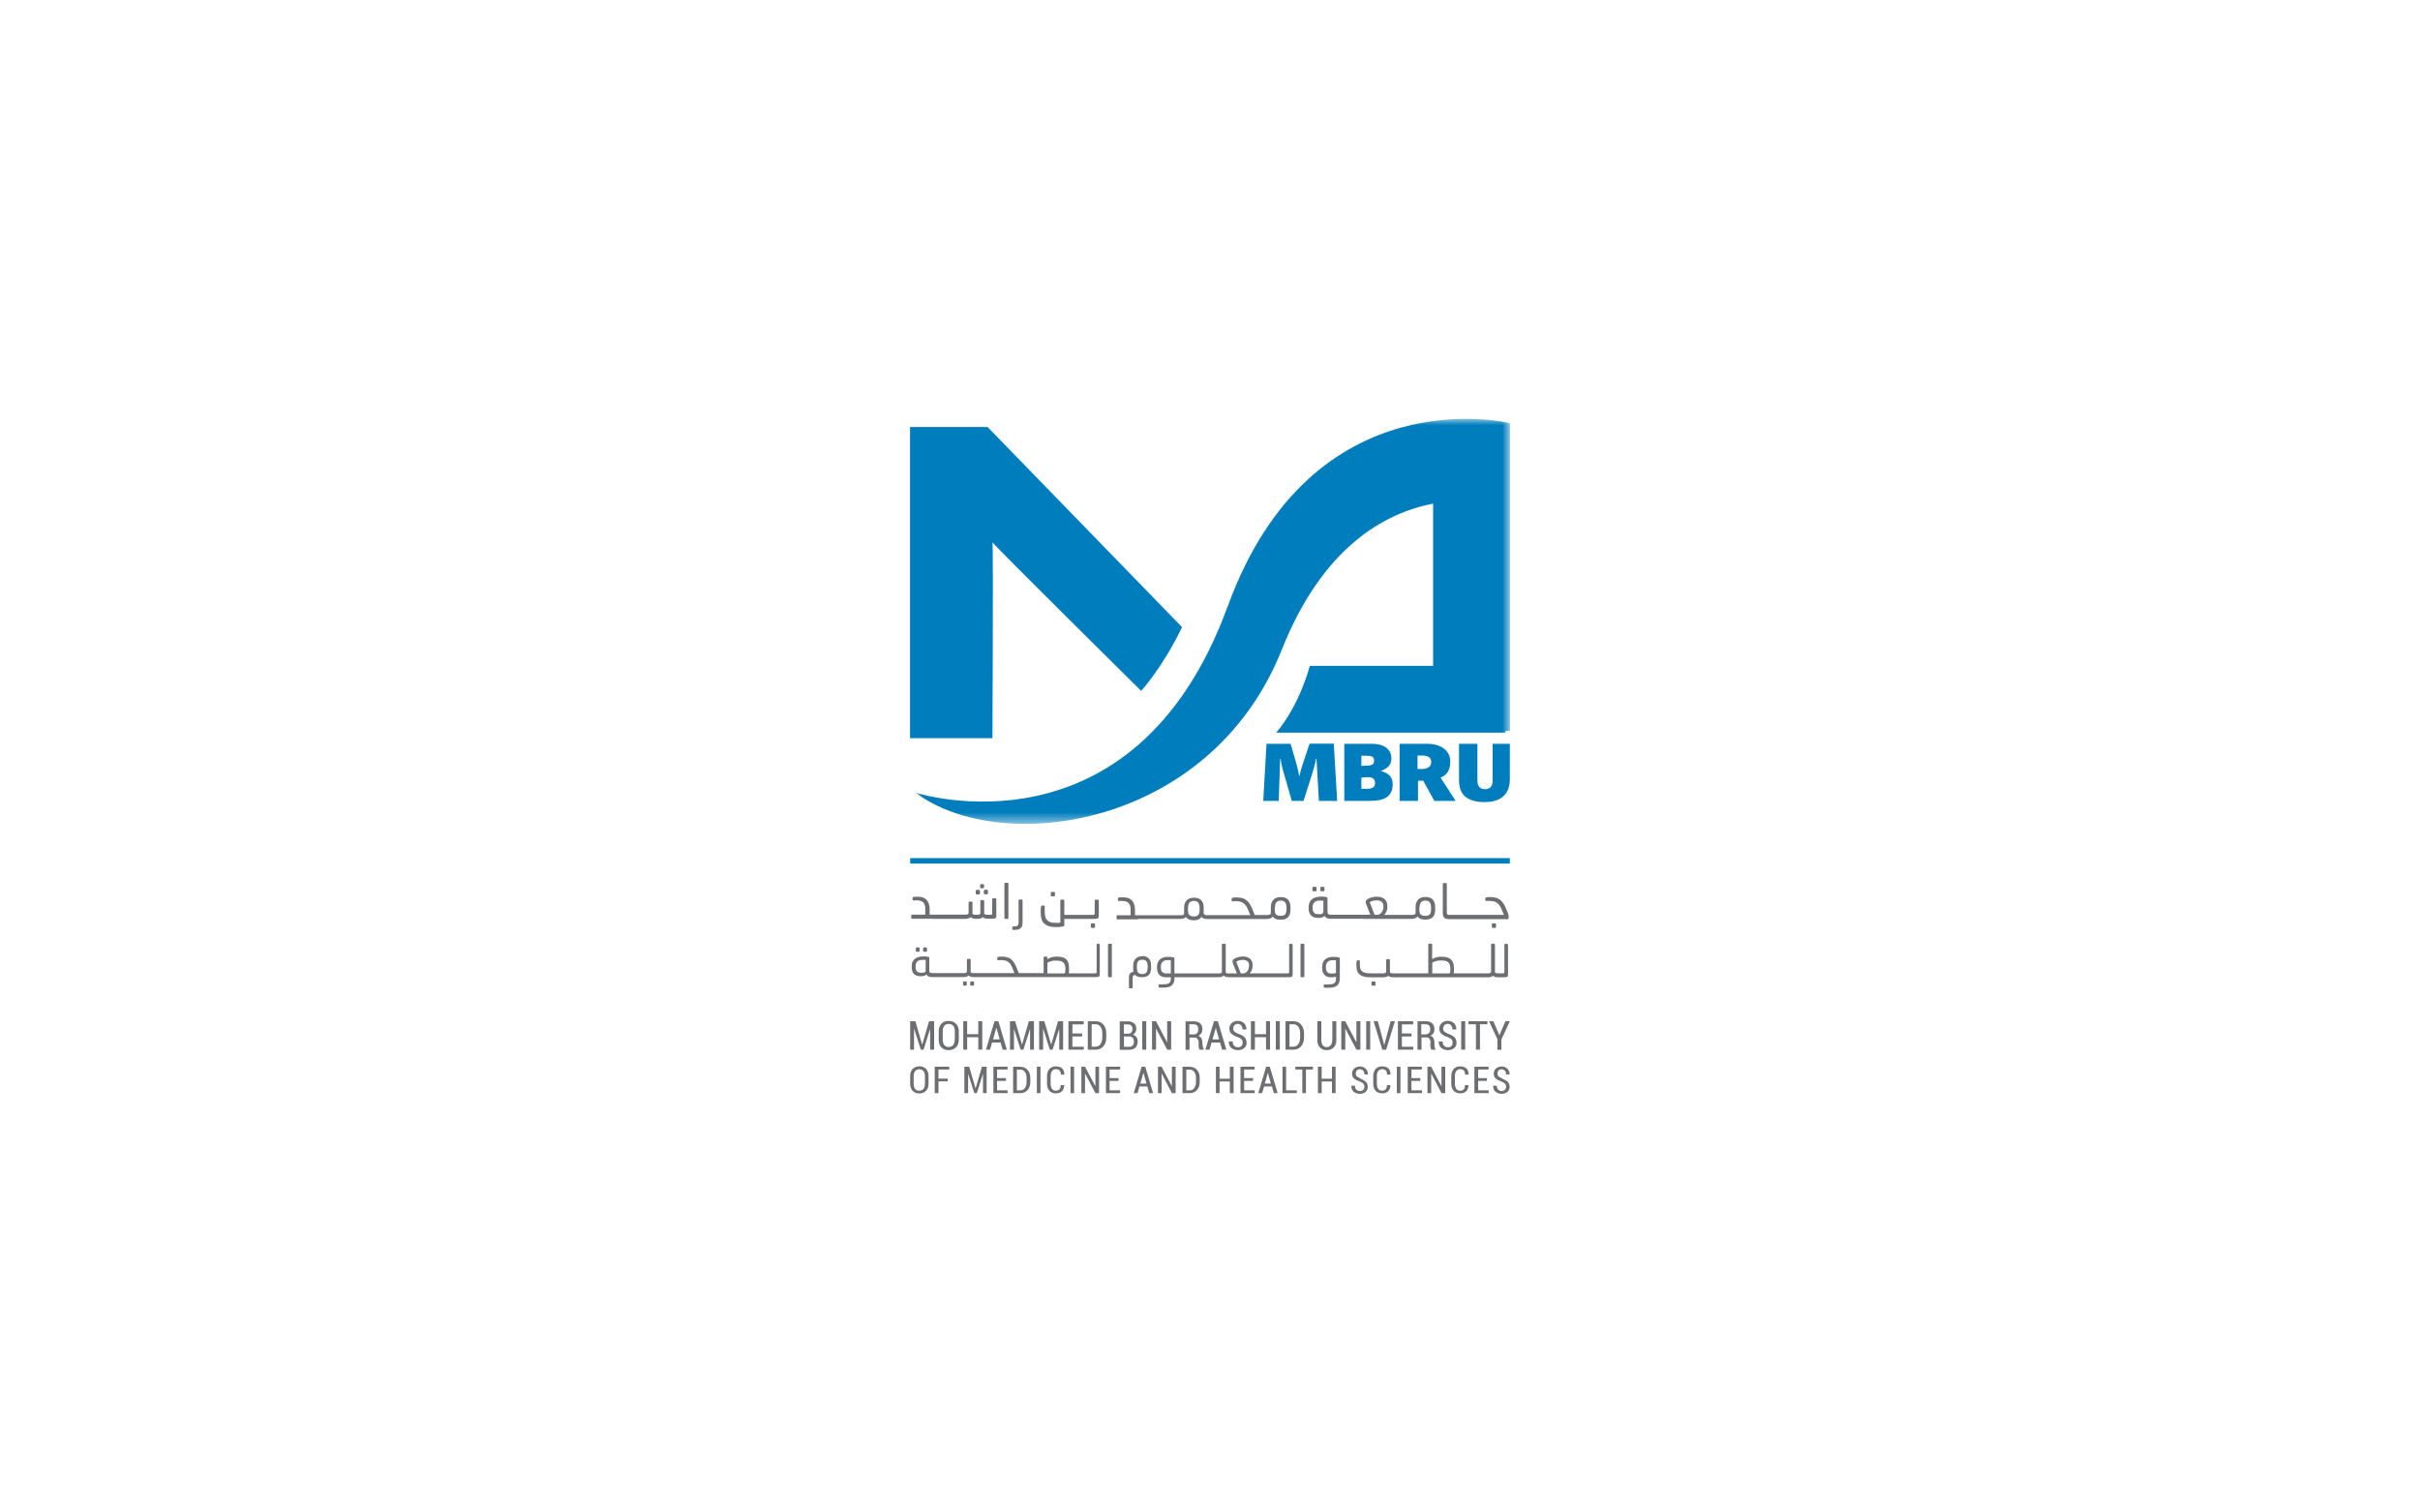 <?xml version="1.0" encoding="UTF-8"?><svg id="Layer_1" xmlns="http://www.w3.org/2000/svg" xmlns:xlink="http://www.w3.org/1999/xlink" viewBox="0 0 200 125"><defs><style>.cls-1,.cls-2,.cls-3{fill-rule:evenodd;}.cls-1,.cls-4{fill:#6d6e71;}.cls-2{fill:#fff;}.cls-3{fill:#007dbd;}.cls-5{mask:url(#mask);}</style><mask id="mask" x="75.67" y="34.63" width="49.11" height="33.46" maskUnits="userSpaceOnUse"><g id="mask-2"><polygon id="path-1" class="cls-2" points="75.67 34.63 124.78 34.63 124.78 68.09 75.67 68.09 75.67 34.63"/></g></mask></defs><g><g><polygon class="cls-1" points="76.22 86.32 76.21 86.32 75.65 84.4 75.22 84.4 75.22 86.75 75.54 86.75 75.54 85.03 75.55 85.03 76.1 86.75 76.33 86.75 76.86 85.06 76.87 85.06 76.87 86.75 77.2 86.75 77.2 84.4 76.78 84.4 76.22 86.32"/><path class="cls-1" d="m78.39,84.37c-.25,0-.45.08-.59.24-.15.16-.22.37-.22.65v.65c0,.28.07.5.22.65.15.16.35.23.6.23s.45-.08.61-.23c.15-.16.23-.37.23-.65v-.65c0-.28-.08-.5-.23-.65-.15-.16-.35-.23-.61-.23Zm.51,1.53c0,.21-.04.36-.13.47-.09.11-.21.16-.37.16s-.28-.05-.36-.16c-.09-.11-.13-.26-.13-.47v-.65c0-.2.04-.36.13-.47.08-.11.21-.16.36-.16s.29.05.38.16c.09.11.13.26.13.47v.65Z"/><polygon class="cls-1" points="79.93 85.72 80.85 85.72 80.85 86.75 81.18 86.75 81.18 84.4 80.85 84.4 80.85 85.47 79.93 85.47 79.93 84.4 79.61 84.4 79.61 86.75 79.93 86.75 79.93 85.72"/><path class="cls-1" d="m82.87,86.75h.34l-.7-2.35h-.32l-.71,2.35h.34l.17-.59h.7l.17.59Zm-.8-.85l.27-.96h.01l.27.96h-.56Z"/><polygon class="cls-1" points="84.47 86.32 84.46 86.32 83.9 84.4 83.47 84.4 83.47 86.75 83.8 86.75 83.8 85.03 83.8 85.03 84.35 86.75 84.58 86.75 85.12 85.06 85.13 85.06 85.13 86.75 85.45 86.75 85.45 84.4 85.03 84.4 84.47 86.32"/><polygon class="cls-1" points="86.99 86.75 87.53 85.06 87.54 85.06 87.54 86.75 87.86 86.75 87.86 84.4 87.44 84.4 86.88 86.32 86.87 86.32 86.31 84.4 85.88 84.4 85.88 86.75 86.21 86.75 86.21 85.03 86.22 85.03 86.76 86.75 86.99 86.75"/><polygon class="cls-1" points="89.57 86.51 88.63 86.51 88.63 85.66 89.43 85.66 89.43 85.41 88.63 85.41 88.63 84.66 89.56 84.66 89.56 84.4 88.3 84.4 88.3 86.75 89.57 86.75 89.57 86.51"/><path class="cls-1" d="m91.43,85.41c0-.3-.08-.54-.24-.73-.16-.19-.37-.28-.62-.28h-.67v2.35h.67c.25,0,.46-.09.62-.28.16-.19.24-.43.24-.73v-.33Zm-.33.33c0,.22-.05.4-.15.55-.1.14-.23.21-.39.21h-.34v-1.85h.34c.16,0,.29.07.39.21.1.14.15.32.15.54v.34Z"/><path class="cls-1" d="m94.03,86.09c0-.14-.04-.27-.11-.38s-.18-.17-.32-.19c.1-.04.17-.1.23-.19.05-.09.08-.18.08-.29,0-.21-.06-.37-.19-.47-.13-.11-.3-.16-.53-.16h-.65v2.35h.78c.22,0,.39-.06.51-.17.12-.11.19-.28.19-.49Zm-1.15-1.43h.32c.13,0,.22.03.29.1.07.06.1.16.1.29,0,.12-.03.21-.09.28-.06.06-.14.1-.25.1h-.37v-.77Zm.73,1.74c-.06.07-.16.11-.27.11h-.45v-.85h.46c.11,0,.2.04.27.12.06.08.09.18.09.31s-.03.24-.1.31Z"/><rect class="cls-4" x="94.4" y="84.4" width=".33" height="2.35"/><polygon class="cls-1" points="96.79 86.75 96.79 84.4 96.46 84.4 96.46 86.13 96.45 86.13 95.54 84.4 95.21 84.4 95.21 86.75 95.54 86.75 95.54 85.02 95.55 85.02 96.46 86.75 96.79 86.75"/><path class="cls-1" d="m99.37,86.37v-.21c0-.14-.03-.26-.08-.35-.05-.1-.14-.16-.26-.2.11-.05.19-.12.25-.21.06-.09.09-.2.09-.32,0-.22-.06-.38-.18-.5-.12-.12-.3-.17-.52-.17h-.69v2.35h.33v-1.01h.41c.11,0,.19.04.25.11.06.08.09.18.09.31v.2c0,.08,0,.15.02.22.01.07.04.13.07.16h.34v-.04s-.06-.08-.07-.15c-.01-.06-.02-.13-.02-.2Zm-.43-.99c-.06.07-.17.11-.3.11h-.35v-.84h.36c.13,0,.22.04.29.11.06.07.09.18.09.31s-.03.23-.1.3Z"/><path class="cls-1" d="m101.01,86.75h.34l-.7-2.35h-.32l-.71,2.35h.34l.17-.59h.7l.17.59Zm-.8-.85l.27-.96h0l.27.96h-.56Z"/><path class="cls-1" d="m103.02,86.16c0-.18-.06-.33-.17-.44-.11-.11-.27-.2-.49-.27-.16-.06-.27-.12-.34-.19-.07-.07-.1-.15-.1-.25,0-.11.03-.2.1-.28.06-.07.15-.11.27-.11s.22.04.29.13c.07.09.11.2.11.33h.32c0-.21-.06-.38-.19-.51-.13-.13-.31-.2-.52-.2-.2,0-.37.06-.5.18-.13.12-.2.27-.2.46s.06.33.18.43c.12.11.29.2.51.27.15.06.26.12.32.19.06.07.09.16.09.27,0,.12-.03.21-.1.28s-.16.1-.29.1-.23-.04-.31-.12c-.08-.08-.13-.2-.13-.36h-.32c0,.24.07.42.22.54.15.12.33.18.54.18s.39-.06.52-.17c.13-.11.2-.27.2-.46Z"/><polygon class="cls-1" points="104.63 86.75 104.96 86.75 104.96 84.4 104.63 84.4 104.63 85.47 103.71 85.47 103.71 84.4 103.38 84.4 103.38 86.75 103.71 86.75 103.71 85.72 104.63 85.72 104.63 86.75"/><rect class="cls-4" x="105.44" y="84.4" width=".33" height="2.35"/><path class="cls-1" d="m107.53,86.47c.16-.19.24-.43.24-.73v-.33c0-.3-.08-.54-.24-.73-.16-.19-.37-.28-.62-.28h-.67v2.35h.67c.25,0,.46-.09.62-.28Zm-.96-1.82h.34c.16,0,.29.07.39.21.1.14.15.32.15.54v.34c0,.22-.05.4-.15.55-.1.14-.23.21-.39.21h-.34v-1.85Z"/><path class="cls-1" d="m110.1,85.96c0,.18-.04.33-.13.43-.08.1-.2.15-.33.15s-.24-.05-.32-.15c-.08-.1-.12-.25-.12-.43v-1.56h-.33v1.56c0,.26.07.46.22.61.14.15.33.22.56.22s.42-.07.57-.22c.15-.15.22-.35.22-.61v-1.56h-.33v1.56Z"/><polygon class="cls-1" points="112.43 86.75 112.43 84.4 112.1 84.4 112.1 86.13 112.09 86.13 111.18 84.4 110.85 84.4 110.85 86.75 111.18 86.75 111.18 85.02 111.19 85.02 112.1 86.75 112.43 86.75"/><rect class="cls-4" x="112.91" y="84.4" width=".33" height="2.35"/><polygon class="cls-1" points="114.44 86.22 114.4 86.36 114.39 86.36 114.36 86.22 113.87 84.4 113.52 84.4 114.24 86.75 114.56 86.75 115.28 84.4 114.93 84.4 114.44 86.22"/><polygon class="cls-1" points="116.8 86.51 115.86 86.51 115.86 85.66 116.66 85.66 116.66 85.41 115.86 85.41 115.86 84.66 116.79 84.66 116.79 84.4 115.53 84.4 115.53 86.75 116.8 86.75 116.8 86.51"/><path class="cls-1" d="m118.21,86.17v.2c0,.08,0,.15.02.22.01.07.04.13.07.16h.34v-.04s-.06-.08-.07-.15c-.01-.06-.02-.13-.02-.2v-.21c0-.14-.03-.26-.08-.35-.05-.1-.14-.16-.26-.2.11-.05.19-.12.25-.21.06-.09.09-.2.09-.32,0-.22-.06-.38-.19-.5-.12-.12-.3-.17-.52-.17h-.69v2.35h.33v-1.01h.41c.11,0,.19.04.25.11.06.08.09.18.09.31Zm-.4-.68h-.35v-.84h.36c.13,0,.22.04.29.11.06.07.09.18.09.31s-.03.23-.1.3c-.06.07-.17.11-.3.11Z"/><path class="cls-1" d="m120.37,86.16c0-.18-.06-.33-.17-.44-.11-.11-.28-.2-.49-.27-.16-.06-.27-.12-.34-.19-.07-.07-.1-.15-.1-.25,0-.11.03-.2.1-.28.06-.07.15-.11.27-.11s.22.04.29.13c.07.09.11.2.11.33h.32c0-.21-.06-.38-.19-.51-.13-.13-.31-.2-.52-.2-.2,0-.37.06-.5.18-.13.12-.2.27-.2.46s.06.33.18.43c.12.11.29.2.51.27.15.06.26.12.32.19.06.07.09.16.09.27,0,.12-.03.21-.1.28-.07.07-.16.1-.29.1s-.23-.04-.31-.12c-.08-.08-.13-.2-.13-.36h-.32c0,.24.07.42.22.54.15.12.33.18.54.18s.39-.06.52-.17c.13-.11.2-.27.2-.46Z"/><rect class="cls-4" x="120.76" y="84.4" width=".33" height="2.35"/><polygon class="cls-1" points="121.98 86.75 122.31 86.75 122.31 84.65 122.93 84.65 122.93 84.4 121.36 84.4 121.36 84.65 121.98 84.65 121.98 86.75"/><polygon class="cls-1" points="123.75 86.76 124.08 86.76 124.08 85.91 124.78 84.4 124.41 84.4 123.92 85.55 123.91 85.55 123.42 84.4 123.06 84.4 123.75 85.88 123.75 86.76"/><path class="cls-1" d="m75.97,88.13c-.23,0-.41.07-.55.22s-.2.35-.2.6v.6c0,.26.07.46.2.6.14.14.32.22.55.22s.42-.07.56-.22c.14-.14.21-.35.21-.6v-.6c0-.26-.07-.46-.21-.61-.14-.14-.33-.22-.56-.22Zm.47,1.42c0,.19-.04.34-.12.44-.08.1-.2.15-.35.15s-.26-.05-.34-.15c-.08-.1-.12-.24-.12-.44v-.6c0-.19.04-.33.12-.43.08-.1.19-.15.34-.15s.27.05.35.15c.08.1.12.24.12.43v.6Z"/><polygon class="cls-1" points="77.25 90.34 77.56 90.34 77.56 89.37 78.32 89.37 78.32 89.14 77.56 89.14 77.56 88.39 78.45 88.39 78.45 88.16 77.25 88.16 77.25 90.34"/><polygon class="cls-1" points="80.63 89.94 80.62 89.94 80.1 88.16 79.7 88.16 79.7 90.34 80.01 90.34 80.01 88.75 80.01 88.74 80.52 90.34 80.73 90.34 81.23 88.77 81.24 88.77 81.24 90.34 81.54 90.34 81.54 88.16 81.15 88.16 80.63 89.94"/><polygon class="cls-1" points="82.4 89.33 83.14 89.33 83.14 89.1 82.4 89.1 82.4 88.39 83.27 88.39 83.27 88.16 82.1 88.16 82.1 90.34 83.27 90.34 83.27 90.11 82.4 90.11 82.4 89.33"/><path class="cls-1" d="m84.35,88.16h-.62v2.18h.62c.24,0,.43-.09.58-.26.15-.17.22-.4.22-.67v-.31c0-.27-.07-.5-.22-.67-.15-.17-.34-.26-.58-.26Zm.49,1.24c0,.21-.04.38-.13.51-.09.13-.21.2-.36.2h-.31v-1.71h.31c.15,0,.27.07.36.2.09.13.13.3.13.5v.31Z"/><rect class="cls-4" x="85.69" y="88.16" width=".3" height="2.18"/><path class="cls-1" d="m86.95,88.51c.07-.1.18-.15.31-.15s.24.04.31.11.1.19.1.34h.29c0-.23-.06-.4-.18-.51-.12-.11-.3-.17-.52-.17s-.4.07-.53.22c-.13.14-.2.35-.2.6v.6c0,.26.07.46.2.6.13.14.31.21.53.21s.39-.06.51-.18c.12-.12.18-.29.18-.5h0s-.29,0-.29,0c0,.16-.03.28-.1.35-.07.07-.16.11-.3.11s-.24-.05-.32-.15c-.07-.1-.11-.25-.11-.44v-.61c0-.19.04-.33.11-.43Z"/><rect class="cls-4" x="88.47" y="88.16" width=".3" height="2.18"/><polygon class="cls-1" points="90.53 89.76 90.52 89.76 89.67 88.16 89.37 88.16 89.37 90.34 89.67 90.34 89.67 88.74 89.68 88.73 90.53 90.34 90.83 90.34 90.83 88.16 90.53 88.16 90.53 89.76"/><polygon class="cls-1" points="91.7 89.33 92.44 89.33 92.44 89.1 91.7 89.1 91.7 88.39 92.57 88.39 92.57 88.16 91.4 88.16 91.4 90.34 92.57 90.34 92.57 90.11 91.7 90.11 91.7 89.33"/><path class="cls-1" d="m94.35,88.16l-.65,2.18h.31l.16-.55h.65l.16.55h.32l-.65-2.18h-.29Zm-.11,1.39l.26-.89h0l.25.89h-.51Z"/><polygon class="cls-1" points="96.85 89.76 96.84 89.76 96 88.16 95.7 88.16 95.7 90.34 96 90.34 96 88.74 96.01 88.73 96.85 90.34 97.16 90.34 97.16 88.16 96.85 88.16 96.85 89.76"/><path class="cls-1" d="m98.35,88.16h-.62v2.18h.62c.24,0,.43-.09.58-.26.15-.17.22-.4.22-.67v-.31c0-.27-.07-.5-.22-.67-.15-.17-.34-.26-.58-.26Zm.49,1.24c0,.21-.04.38-.13.51-.09.13-.21.2-.36.2h-.31v-1.71h.31c.15,0,.27.07.36.2.09.13.13.3.13.5v.31Z"/><polygon class="cls-1" points="101.64 89.15 100.79 89.15 100.79 88.16 100.49 88.16 100.49 90.34 100.79 90.34 100.79 89.38 101.64 89.38 101.64 90.34 101.95 90.34 101.95 88.16 101.64 88.16 101.64 89.15"/><polygon class="cls-1" points="102.82 89.33 103.56 89.33 103.56 89.1 102.82 89.1 102.82 88.39 103.68 88.39 103.68 88.16 102.52 88.16 102.52 90.34 103.69 90.34 103.69 90.11 102.82 90.11 102.82 89.33"/><path class="cls-1" d="m104.64,88.16l-.65,2.18h.32l.16-.55h.65l.16.55h.31l-.65-2.18h-.29Zm-.11,1.39l.25-.89h0l.25.89h-.51Z"/><polygon class="cls-1" points="106.29 88.16 105.99 88.16 105.99 90.34 107.17 90.34 107.17 90.11 106.29 90.11 106.29 88.16"/><polygon class="cls-1" points="107.05 88.39 107.63 88.39 107.63 90.34 107.93 90.34 107.93 88.39 108.51 88.39 108.51 88.16 107.05 88.16 107.05 88.39"/><polygon class="cls-1" points="110.08 89.15 109.23 89.15 109.23 88.16 108.92 88.16 108.92 90.34 109.23 90.34 109.23 89.38 110.08 89.38 110.08 90.34 110.38 90.34 110.38 88.16 110.08 88.16 110.08 89.15"/><path class="cls-1" d="m112.46,89.13c-.15-.05-.25-.11-.32-.17-.06-.06-.09-.14-.09-.24,0-.1.03-.19.09-.25.06-.07.14-.1.25-.1s.2.04.27.12c.07.08.1.18.1.31h.29c0-.2-.05-.35-.18-.47-.12-.12-.28-.19-.48-.19-.19,0-.34.06-.47.17-.12.11-.18.25-.18.42s.05.3.16.4c.11.1.27.18.47.25.14.05.24.11.3.18.06.06.09.15.09.25,0,.11-.03.19-.1.26-.06.06-.15.1-.27.1s-.21-.04-.29-.11c-.08-.07-.12-.18-.12-.33h-.3c0,.22.06.38.2.5.14.11.31.17.5.17s.36-.05.48-.16c.12-.11.18-.25.18-.42,0-.17-.05-.3-.16-.41-.1-.1-.26-.19-.45-.25Z"/><path class="cls-1" d="m113.92,88.51c.07-.1.18-.15.31-.15s.24.04.3.11c.07.07.1.19.1.34h.29c0-.23-.06-.4-.18-.51-.12-.11-.3-.17-.52-.17s-.4.07-.53.22c-.13.14-.2.35-.2.6v.6c0,.26.07.46.2.6.13.14.31.21.53.21s.39-.06.51-.18c.12-.12.18-.29.18-.5h0s-.29,0-.29,0c0,.16-.03.28-.1.35-.07.07-.16.11-.3.11s-.24-.05-.32-.15c-.07-.1-.11-.25-.11-.44v-.61c0-.19.04-.33.11-.43Z"/><rect class="cls-4" x="115.44" y="88.16" width=".3" height="2.18"/><polygon class="cls-1" points="116.65 89.33 117.38 89.33 117.38 89.1 116.65 89.1 116.65 88.39 117.51 88.39 117.51 88.16 116.34 88.16 116.34 90.34 117.52 90.34 117.52 90.11 116.65 90.11 116.65 89.33"/><polygon class="cls-1" points="119.13 89.76 119.12 89.76 118.28 88.16 117.97 88.16 117.97 90.34 118.28 90.34 118.28 88.74 118.29 88.73 119.13 90.34 119.44 90.34 119.44 88.16 119.13 88.16 119.13 89.76"/><path class="cls-1" d="m120.36,88.51c.07-.1.18-.15.31-.15s.24.04.31.11c.07.07.1.19.1.34h.29c0-.23-.06-.4-.18-.51-.12-.11-.3-.17-.52-.17s-.4.07-.53.22c-.13.14-.2.35-.2.6v.6c0,.26.07.46.2.6.13.14.31.21.53.21s.39-.06.51-.18c.12-.12.18-.29.18-.5h0s-.29,0-.29,0c0,.16-.03.28-.1.35-.07.07-.16.11-.3.11s-.24-.05-.32-.15c-.07-.1-.11-.25-.11-.44v-.61c0-.19.04-.33.11-.43Z"/><polygon class="cls-1" points="122.16 89.33 122.89 89.33 122.89 89.1 122.16 89.1 122.16 88.39 123.02 88.39 123.02 88.16 121.85 88.16 121.85 90.34 123.03 90.34 123.03 90.11 122.16 90.11 122.16 89.33"/><path class="cls-1" d="m124.17,89.13c-.15-.05-.25-.11-.32-.17-.06-.06-.09-.14-.09-.24,0-.1.03-.19.09-.25.06-.07.14-.1.25-.1s.2.04.27.12c.07.08.1.18.1.31h.29c0-.2-.05-.35-.18-.47-.12-.12-.28-.19-.48-.19-.19,0-.34.06-.47.17-.12.11-.18.25-.18.42s.05.3.16.4c.11.1.27.18.47.25.14.05.24.11.3.18.06.06.09.15.09.25,0,.11-.03.19-.1.26-.06.06-.15.1-.26.1s-.21-.04-.29-.11c-.08-.07-.12-.18-.12-.33h-.3c0,.22.06.38.2.5.14.11.31.17.5.17s.36-.05.48-.16c.12-.11.18-.25.18-.42,0-.17-.05-.3-.16-.41-.1-.1-.25-.19-.45-.25Z"/></g><g><path class="cls-1" d="m77.08,75.94h0s.83,0,.83,0h1.82c.08,0,.17,0,.26-.03.09-.02.17-.05.23-.11.06.05.13.09.22.11.08.02.17.03.25.03h.07c.09,0,.18-.01.26-.03.08-.02.15-.05.2-.1.07.05.15.09.25.1.1.02.19.02.29.02h.06c.08,0,.16,0,.24,0,.07,0,.13-.02.18-.03.03-.01.05-.03.07-.05.01-.02.02-.04.03-.07,0-.03,0-.07,0-.11,0-.04,0-.08,0-.12,0-.04,0-.08,0-.12v-.67c0-.07,0-.13,0-.21,0-.07,0-.15,0-.24,0-.02,0-.04-.02-.05-.01-.01-.03-.02-.06-.02h-.19s-.04,0-.05.02c-.01.01-.02.03-.02.05,0,.21,0,.4,0,.59v.56s0,.06,0,.08c0,.02-.01.03-.03.04-.01,0-.03.01-.05.02-.02,0-.05,0-.09,0h-.13s-.07,0-.11,0c-.04,0-.07,0-.11-.01-.03,0-.06-.02-.09-.03s-.04-.03-.05-.05v-1.05s0-.04-.02-.05c-.01-.01-.03-.02-.05-.02h-.18s-.04,0-.05.02c-.01.01-.02.03-.02.05v1s0,.06-.03.08c-.02.02-.04.03-.07.04-.03,0-.05.02-.08.02-.03,0-.06,0-.08,0h-.09s-.05,0-.08,0c-.03,0-.06,0-.09-.01-.03,0-.06-.02-.08-.03-.03-.01-.04-.03-.05-.05v-.92s0-.04-.02-.06c-.01-.02-.03-.02-.05-.02h-.18s-.04,0-.05.02c-.01.02-.02.03-.02.06v.86s-.01.06-.03.08c-.02.02-.04.03-.07.04-.03,0-.06.02-.09.02-.03,0-.06,0-.09,0h-.15s0,0,0,0h-2.79v-.51c0-.14-.03-.27-.07-.39-.04-.12-.09-.22-.17-.31-.08-.09-.18-.15-.3-.2-.12-.05-.28-.07-.45-.07-.03,0-.07,0-.14,0-.06,0-.13,0-.2.02-.03,0-.05.01-.06.02-.01.01-.02.03-.02.05v.16s.03.06.08.06c.04,0,.09,0,.14-.01.05,0,.1,0,.12,0,.25,0,.43.06.54.17s.17.29.17.52v.49s-1.08,0-1.08,0c-.02,0-.04,0-.06.02-.02.01-.02.03-.02.05v.2s0,.04.02.05c.02.01.03.02.06.02h1.68Z"/><path class="cls-1" d="m80.75,73.92h.15s.04,0,.06-.02c.02-.02.03-.04.03-.06v-.2s0-.05-.03-.07c-.02-.02-.04-.03-.07-.03h-.15s-.05,0-.07.03c-.02.02-.03.04-.03.07v.2s0,.04.03.06c.02.02.04.02.07.02Z"/><path class="cls-1" d="m81.08,73.41h.15s.05,0,.07-.02c.02-.01.03-.04.03-.06v-.18s0-.04-.03-.06-.04-.02-.06-.02h-.15s-.04,0-.06.02c-.02.02-.03.04-.03.06v.18s0,.05.03.06c.02.01.04.02.06.02Z"/><path class="cls-1" d="m81.31,73.83s.01.04.03.06c.02.02.04.02.07.02h.15s.05,0,.06-.02c.02-.02.03-.04.03-.06v-.2s0-.05-.03-.07c-.02-.02-.04-.03-.06-.03h-.15s-.05,0-.07.03c-.02.02-.03.04-.03.07v.2Z"/><path class="cls-1" d="m83.08,75.94h.19s.04,0,.05-.02c.01-.02.02-.03.02-.06v-2.82s0-.04-.02-.06c-.01-.02-.03-.02-.05-.02h-.19s-.04,0-.05.02c-.01.02-.02.03-.02.06v2.82s0,.04.02.06c.01.02.03.02.05.02Z"/><path class="cls-1" d="m83.74,76.85s.05,0,.08,0c.03,0,.05,0,.07,0,.14,0,.25-.02.34-.06.09-.04.16-.1.21-.19.03-.06.06-.13.06-.21,0-.08.01-.16.01-.25v-1.73s0-.04-.02-.05c-.01-.02-.03-.02-.05-.02h-.19s-.04,0-.05.02c-.01.01-.02.03-.02.05v1.76c0,.09,0,.16-.02.21-.01.05-.03.09-.07.12-.03.03-.07.04-.12.05-.05,0-.1.01-.17.01h-.07s-.07.02-.07.06v.17s.02.06.07.07Z"/><path class="cls-1" d="m86.93,74.08h.17s.05,0,.06-.02c.02-.02.03-.04.03-.06v-.21s0-.05-.03-.06c-.02-.02-.04-.02-.06-.02h-.17s-.04,0-.06.02c-.02.02-.03.04-.03.06v.21s0,.04.03.06c.02.02.04.02.06.02Z"/><path class="cls-1" d="m86.29,76.31c.1.1.22.18.38.23.16.05.35.08.58.08.11,0,.21,0,.32-.01.11-.01.21-.03.31-.05.06-.01.08-.04.08-.08,0-.03,0-.07,0-.12,0-.04,0-.09,0-.14v-.28h.37s.83,0,.83,0h1.03s.09,0,.14,0c.05,0,.1,0,.15,0,.05,0,.09,0,.13-.01.04,0,.07,0,.09-.02.03-.01.05-.03.07-.05.01-.02.02-.04.03-.07,0-.06.01-.15.01-.25,0-.11,0-.23,0-.35v-.37c0-.05,0-.11,0-.17,0-.06,0-.14,0-.23,0-.02,0-.04-.02-.05-.01-.01-.03-.02-.06-.02h-.19s-.04,0-.05.02c-.01.01-.02.03-.02.05,0,.1,0,.2,0,.29,0,.09,0,.17,0,.25v.51c0,.07-.01.11-.03.12s-.07.02-.15.02h-.28s0,0,0,0h-1.68s-.37,0-.37,0v-1.19s0-.04-.02-.05c-.01-.01-.03-.02-.05-.02h-.19s-.04,0-.05.02c-.01.01-.02.03-.02.05v1.48c0,.05,0,.1,0,.16,0,.06,0,.12,0,.19-.07.01-.13.02-.18.02-.06,0-.12,0-.19,0-.2,0-.36-.02-.48-.07s-.21-.12-.28-.2c-.06-.09-.11-.19-.13-.31-.02-.12-.03-.25-.03-.38,0-.02,0-.05,0-.08,0-.03,0-.07,0-.1,0-.04,0-.07,0-.11,0-.04,0-.07.01-.1,0-.05-.02-.08-.06-.08h-.17s-.05,0-.06.02c-.01.01-.02.03-.02.06,0,.04-.01.08-.02.13,0,.05-.01.1-.01.15,0,.05,0,.1,0,.14,0,.04,0,.08,0,.1,0,.19.02.35.06.5.04.15.11.27.21.37Z"/><path class="cls-1" d="m90.41,76.31h-.17s-.04,0-.06.02c-.02.02-.03.04-.03.06v.21s0,.04.03.06.04.03.06.03h.17s.04,0,.06-.03c.02-.02.03-.04.03-.06v-.21s0-.05-.03-.06c-.02-.02-.04-.02-.06-.02Z"/><path class="cls-1" d="m94.05,75.94h3.48c.1,0,.19,0,.27-.03.08-.02.15-.06.21-.12.06.09.15.16.26.2.12.04.25.07.39.07.3,0,.51-.09.63-.27.05.05.12.09.2.12.08.03.17.04.26.04h4.92c.11,0,.21-.01.3-.04.09-.03.16-.08.21-.15.07.08.16.15.27.19s.24.06.39.06c.29,0,.49-.07.62-.21.13-.14.19-.35.19-.62v-.2c0-.27-.07-.48-.2-.63-.13-.14-.33-.21-.6-.21s-.47.07-.61.22c-.14.15-.21.35-.21.63v.38s0,.08-.01.12c0,.03-.02.06-.05.07-.02.02-.05.03-.08.04-.03.01-.06.02-.09.02-.03,0-.05,0-.07,0h-.13s0,0,0,0h-.85s-.04,0-.04,0c0,0-.02-.02-.03-.04l-.16-.4-.04-.1c-.08-.19-.16-.34-.25-.45-.09-.12-.18-.21-.29-.28-.1-.07-.21-.11-.33-.14-.12-.02-.24-.04-.37-.04-.06,0-.12,0-.19,0-.07,0-.13.01-.18.03-.03,0-.05.01-.06.03-.01.01-.02.03-.02.05v.16s.03.06.09.05c.04,0,.1,0,.16-.01.06,0,.1,0,.12,0,.25,0,.44.05.59.15.14.1.26.25.35.45l.09.21.14.34h-3.52s-.05,0-.05,0c-.02,0-.05,0-.08,0-.03,0-.06-.01-.09-.03-.03-.01-.06-.03-.08-.06-.02-.02-.04-.05-.04-.09,0-.03,0-.06.01-.1,0-.04,0-.07,0-.1v-.22c0-.28-.07-.49-.2-.63-.13-.14-.33-.21-.6-.21s-.47.07-.61.22c-.14.15-.21.35-.21.63v.38s0,.08-.01.12c0,.03-.02.05-.04.06-.02.02-.05.03-.08.03-.03,0-.06.01-.09.01-.03,0-.05,0-.07,0h-.13s0,0,0,0h-3.64v-.51c0-.14-.03-.27-.07-.39-.04-.12-.09-.22-.17-.31-.08-.09-.18-.15-.3-.2-.12-.05-.28-.07-.45-.07-.03,0-.07,0-.14,0-.06,0-.13,0-.2.02-.03,0-.05.01-.06.02-.01.01-.02.03-.02.05v.16s.03.06.08.06c.04,0,.09,0,.14-.01.05,0,.1,0,.12,0,.25,0,.43.06.54.17.11.11.17.29.17.52v.49s-1.08,0-1.08,0c-.02,0-.04,0-.06.02-.02.01-.02.03-.02.05v.2s0,.04.02.05c.02.01.03.02.06.02h1.68Zm11.32-.94c0-.18.04-.32.11-.42s.2-.15.37-.15.29.05.36.15c.07.1.11.24.11.42v.15c0,.2-.04.34-.11.42-.07.08-.19.12-.37.12-.12,0-.23-.02-.31-.06-.08-.04-.13-.12-.16-.24-.01-.06-.02-.13-.02-.22v-.17Zm-7.18.02c0-.18.04-.32.11-.42.08-.1.2-.14.37-.14s.29.05.36.15c.07.1.11.24.11.41v.18c0,.18-.04.32-.11.41-.07.09-.19.13-.37.13-.13,0-.23-.02-.31-.08-.08-.05-.13-.13-.15-.24-.01-.06-.02-.13-.02-.22v-.18Z"/><path class="cls-1" d="m109.22,73.66h.15s.04,0,.06-.02c.02-.02.03-.04.03-.06v-.21s0-.05-.03-.06c-.02-.02-.04-.02-.06-.02h-.15s-.05,0-.07.02c-.02.02-.03.04-.03.06v.21s0,.04.03.06c.02.02.04.02.07.02Z"/><path class="cls-1" d="m108.57,73.66h.15s.04,0,.06-.02c.02-.02.03-.04.03-.06v-.21s0-.05-.03-.06c-.02-.02-.04-.02-.07-.02h-.15s-.05,0-.07.02c-.02.02-.03.04-.03.06v.21s0,.04.03.06c.02.02.04.02.07.02Z"/><path class="cls-1" d="m112.63,75.94h4c.11,0,.21-.01.3-.04.09-.03.16-.08.21-.15.07.08.16.15.27.19.11.04.24.06.39.06.29,0,.49-.07.62-.21.13-.14.19-.35.19-.62v-.2c0-.27-.07-.48-.2-.63-.13-.14-.33-.21-.6-.21s-.47.07-.61.22c-.14.15-.21.35-.21.63v.38s0,.08-.01.12c0,.03-.02.06-.05.07-.02.02-.05.03-.08.04-.03.01-.06.02-.09.02-.03,0-.05,0-.07,0h-.13s0,0,0,0h-1.68s-.5,0-.5,0c.04-.03.08-.06.11-.11.03-.05.06-.1.09-.16.02-.06.04-.12.06-.19.01-.07.02-.13.02-.19v-.08c0-.13-.02-.25-.07-.35-.04-.1-.11-.18-.18-.24-.08-.06-.17-.11-.28-.14-.11-.03-.23-.04-.36-.04-.08,0-.16,0-.24.02-.08.01-.16.03-.23.05-.07.02-.14.05-.2.08-.06.03-.12.07-.16.11-.04.03-.06.07-.07.1v.11s0,.02,0,.04c0,.01,0,.02.01.03l.37.95h-.64s0,0,0,0h-2.55s0,0,0,0h-.07c-.08,0-.15-.02-.2-.05-.05-.03-.08-.1-.08-.2v-1.12s0-.04-.01-.05c0-.01-.02-.02-.05-.03-.03,0-.06-.02-.1-.02-.04,0-.08-.01-.12-.02-.04,0-.09,0-.13-.01-.04,0-.08,0-.12,0-.15,0-.29.02-.41.05-.13.03-.23.08-.33.15-.09.07-.16.16-.21.27s-.08.24-.08.4v.1c0,.26.07.45.2.59.13.14.32.2.57.2h.04c.11,0,.21-.01.31-.04.09-.03.16-.07.21-.12.04.08.1.14.18.18.08.03.18.05.3.05h.13s.83,0,.83,0h1.73Zm4.69-.94c0-.18.04-.32.11-.42.08-.1.2-.15.37-.15s.29.05.36.15c.07.1.11.24.11.42v.15c0,.2-.04.34-.11.42-.07.08-.19.12-.37.12-.12,0-.23-.02-.31-.06-.08-.04-.13-.12-.16-.24-.01-.06-.02-.13-.02-.22v-.17Zm-4.13-.43c.1-.07.2-.11.31-.13.11-.02.2-.03.27-.03.17,0,.31.04.41.12.1.08.15.2.15.38v.04c0,.16-.04.3-.12.42-.08.12-.19.2-.32.23h-.29l-.4-1.04Zm-3.82.77s-.01.08-.03.11-.05.05-.08.07c-.03.02-.07.03-.12.03-.04,0-.08,0-.12,0h-.07c-.17,0-.29-.04-.36-.13-.07-.09-.11-.21-.11-.37v-.08c0-.11.02-.19.05-.26.03-.07.08-.13.13-.17.06-.04.12-.07.2-.09.08-.02.17-.02.26-.02.03,0,.07,0,.11,0,.04,0,.09,0,.14.01v.9Z"/><path class="cls-1" d="m123.38,76.69h.17s.04,0,.06-.03.03-.04.03-.06v-.21s0-.05-.03-.06c-.02-.02-.04-.02-.06-.02h-.17s-.04,0-.06.02c-.02.02-.03.04-.03.06v.21s0,.04.03.06c.02.02.04.03.06.03Z"/><path class="cls-1" d="m124.67,75.63s0-.04-.01-.06l-.17-.42-.04-.1c-.08-.19-.16-.34-.25-.45-.09-.12-.18-.21-.29-.28-.1-.07-.21-.11-.33-.14-.12-.02-.24-.04-.37-.04-.05,0-.11,0-.18,0-.07,0-.14.01-.2.03-.03,0-.05.01-.06.03-.01.01-.02.03-.02.05v.16s.03.06.09.05c.02,0,.05,0,.07,0,.03,0,.06,0,.08,0,.03,0,.05,0,.08,0,.02,0,.04,0,.05,0,.25,0,.44.05.59.15.14.1.26.25.35.45l.09.21.14.34h-1.84s0,0,0,0h-2.55s0,0,0,0h-.07s-.08,0-.11,0c-.03,0-.06-.02-.08-.03-.02-.02-.04-.04-.05-.07-.01-.03-.02-.07-.02-.12v-2.33s0-.04-.02-.06c-.01-.02-.03-.02-.05-.02h-.19s-.04,0-.05.02c-.01.02-.02.03-.02.06v2.4c0,.1.01.18.03.25.02.06.06.11.1.15.04.04.1.06.16.08.06.01.14.02.22.02h.19s.83,0,.83,0h3.8s.08,0,.09-.03c.02-.02.02-.04.02-.07v-.14s0-.05,0-.07Z"/><path class="cls-1" d="m76.38,78.3s-.04,0-.06.02c-.02.01-.03.03-.03.06v.2s0,.04.03.06c.02.01.04.02.06.02h.14s.04,0,.06-.02c.02-.02.03-.03.03-.06v-.2s0-.04-.03-.06c-.02-.01-.04-.02-.06-.02h-.14Z"/><path class="cls-1" d="m75.77,78.3s-.04,0-.06.02c-.02.01-.02.03-.02.06v.2s0,.04.02.06c.02.01.04.02.06.02h.14s.04,0,.06-.02c.02-.02.03-.03.03-.06v-.2s0-.04-.02-.06c-.02-.01-.04-.02-.06-.02h-.14Z"/><path class="cls-1" d="m79.81,81.11h-.14s-.04,0-.06.02c-.02.01-.02.03-.02.06v.2s0,.04.02.05c.02.02.04.02.06.02h.14s.04,0,.06-.02c.02-.02.03-.03.03-.05v-.2s0-.04-.02-.06c-.02-.01-.04-.02-.06-.02Z"/><path class="cls-1" d="m80.41,81.11h-.14s-.04,0-.06.02c-.02.01-.03.03-.03.06v.2s0,.04.03.05c.02.02.04.02.06.02h.14s.04,0,.06-.02c.02-.02.03-.03.03-.05v-.2s0-.04-.03-.06c-.02-.01-.04-.02-.06-.02Z"/><path class="cls-1" d="m90.88,78h-.18s-.04,0-.05.02c-.01.01-.02.03-.02.05v2.24c0,.06,0,.1-.03.11-.02.01-.06.02-.13.02h-2.15s.01-.04.02-.08c0-.03,0-.06.01-.1,0-.03,0-.07,0-.11v-.15c0-.17-.02-.32-.06-.44-.04-.12-.11-.22-.19-.29-.08-.08-.19-.13-.31-.16-.12-.03-.26-.05-.42-.05-.04,0-.1,0-.16,0-.07,0-.14.02-.21.03-.08.02-.15.04-.23.07-.08.03-.15.07-.21.12v-.15s0-.04-.02-.05c-.01-.01-.03-.02-.05-.02h-.17s-.04,0-.05.02c-.01.01-.02.03-.02.05v1.29h-2s-.03,0-.04,0c0,0-.02-.02-.03-.04l-.15-.37-.04-.1c-.07-.17-.15-.31-.23-.42-.08-.11-.17-.19-.26-.26-.1-.06-.2-.11-.31-.13-.11-.02-.22-.04-.35-.04-.06,0-.12,0-.18,0-.06,0-.12.01-.17.03-.03,0-.05.01-.06.02,0,.01-.01.03-.01.05v.15s.03.06.08.05c.04,0,.09,0,.15-.01.06,0,.09,0,.11,0,.23,0,.41.04.55.14.13.09.24.23.32.42l.08.19.13.32h-3.32s-.05,0-.08,0c-.03,0-.06,0-.09-.01-.03,0-.05-.01-.08-.03-.02-.01-.04-.03-.05-.05v-1.01s0-.04-.02-.05c-.01-.01-.03-.02-.05-.02h-.17s-.04,0-.05.02c-.01.01-.02.03-.02.05v.96s0,.06-.03.08c-.02.02-.04.03-.07.04-.03,0-.06.01-.08.02-.03,0-.06,0-.08,0h-2.51s-.08,0-.08,0c-.08,0-.14-.01-.19-.04-.05-.03-.07-.09-.07-.19v-1.03s0-.04,0-.05c0-.01-.02-.02-.05-.02-.03,0-.06-.01-.1-.02-.04,0-.08-.01-.12-.02-.04,0-.08,0-.12-.01-.04,0-.08,0-.11,0-.14,0-.27.02-.38.05-.12.03-.22.08-.3.14-.08.06-.15.15-.2.25-.05.1-.07.23-.07.37v.1c0,.24.06.42.18.54.12.12.3.19.53.19h.03c.1,0,.2-.01.28-.03.09-.02.15-.06.19-.12.04.08.1.13.17.17.07.03.17.05.28.05h.1s0,0,0,0h2.49c.07,0,.14,0,.23-.02.08-.02.16-.05.22-.1.06.05.13.08.21.1.09.02.17.02.24.02h9.83s.09,0,.13,0c.05,0,.09,0,.14,0,.04,0,.08,0,.12-.01.04,0,.06-.01.08-.02.03-.01.05-.03.06-.04.01-.02.02-.04.02-.06,0-.03,0-.06.01-.1,0-.04,0-.07,0-.11,0-.04,0-.08,0-.11v-2.22s0-.04-.02-.05c-.01-.01-.03-.02-.05-.02Zm-14.37,2.2s0,.07-.03.1c-.02.03-.05.05-.08.06-.03.02-.07.02-.11.03-.04,0-.08,0-.11,0h-.07c-.16,0-.27-.04-.34-.12-.07-.08-.1-.2-.1-.35v-.08c0-.1.02-.18.05-.25.03-.06.07-.12.12-.16.05-.04.12-.06.19-.08.07-.01.15-.02.24-.02.03,0,.07,0,.1,0,.04,0,.08,0,.13.01v.84Zm11.53-.07c0,.13,0,.21-.02.26-.01.04-.04.06-.07.06h-1.2c-.06,0-.13,0-.19,0v-.87c.05-.04.11-.08.18-.1.07-.03.14-.05.21-.06.07-.02.14-.03.2-.03.06,0,.11,0,.15,0,.13,0,.23.01.33.03s.17.06.23.11c.06.05.11.12.14.21.03.09.05.2.05.33v.07Z"/><path class="cls-1" d="m91.82,78h-.18s-.04,0-.05.02c-.01.02-.02.03-.02.05v2.62s0,.04.02.05c.01.01.03.02.05.02h.18s.04,0,.05-.02c.01-.01.02-.03.02-.05v-2.62s0-.04-.02-.05c-.01-.02-.03-.02-.05-.02Z"/><path class="cls-1" d="m94.41,79.03c-.25,0-.43.07-.56.2-.13.14-.2.33-.2.58v.19c0,.06,0,.11,0,.17,0,.06.02.11.03.15-.12,0-.22.05-.28.12-.07.07-.1.19-.1.34v.83s0,.04.02.05c.01.01.03.02.05.02h.17s.04,0,.05-.02c.01-.01.02-.03.02-.05v-.82c0-.09.02-.14.05-.17.04-.02.09-.04.16-.04.06.06.14.11.23.14.09.03.21.04.33.04.26,0,.45-.06.57-.19s.18-.32.18-.58v-.2c0-.25-.06-.45-.19-.58-.13-.13-.31-.2-.55-.2Zm.43.96c0,.18-.03.31-.1.39-.07.08-.18.12-.34.12s-.28-.04-.34-.12c-.06-.08-.1-.21-.1-.39v-.15c0-.17.03-.3.1-.39.07-.09.18-.13.35-.13s.27.04.34.13c.06.09.1.22.1.39v.15Z"/><path class="cls-1" d="m106.79,78h-.18s-.04,0-.05.02c-.01.01-.02.03-.02.05v2.24c0,.06,0,.1-.03.11-.02.01-.06.02-.13.02h-3.11s.07-.06.1-.1c.03-.05.06-.1.08-.15.02-.06.04-.11.05-.18.01-.06.02-.12.02-.18v-.07c0-.12-.02-.23-.06-.32-.04-.09-.1-.16-.17-.22-.07-.06-.16-.1-.26-.13-.1-.03-.21-.04-.33-.04-.07,0-.15,0-.22.02-.07.01-.14.03-.21.05-.07.02-.13.05-.19.08-.06.03-.11.06-.15.1-.04.03-.06.06-.06.1v.11s0,.02,0,.03c0,.01,0,.02,0,.03l.35.88h-.62s-.05,0-.08,0c-.03,0-.06,0-.09-.01-.03,0-.05-.01-.08-.03-.02-.01-.04-.03-.05-.05v-2.29s0-.04-.02-.05c-.01-.01-.03-.02-.05-.02h-.18s-.04,0-.05.02c-.01.01-.02.03-.02.05v2.24s0,.06-.03.08c-.02.02-.04.03-.07.04-.03,0-.06.01-.09.02-.03,0-.06,0-.08,0h-3.33s-.32,0-.32,0v-1.26s0-.03-.01-.04c0,0-.02-.02-.04-.02-.06-.02-.14-.03-.23-.04-.09,0-.19-.01-.28-.01-.28,0-.5.08-.65.22-.15.15-.23.35-.23.61v.09c0,.26.07.45.2.58.13.13.32.19.57.19h.37v.15c0,.09-.02.16-.05.22-.03.06-.07.1-.13.13-.05.03-.12.05-.2.06-.08.01-.17.02-.26.02-.04,0-.09,0-.15,0-.06,0-.12,0-.16,0-.04,0-.06.02-.06.05v.16s0,.03.01.04c0,0,.02.02.05.02.01,0,.03,0,.07,0,.03,0,.07,0,.11,0,.04,0,.08,0,.11,0,.04,0,.07,0,.09,0,.13,0,.24-.01.35-.04.11-.02.2-.06.27-.12.08-.06.14-.13.18-.22.04-.09.07-.21.07-.34v-.14h.32s.77,0,.77,0h2.53c.07,0,.15,0,.23-.02.08-.02.16-.05.22-.1.03.02.06.04.1.06.04.02.08.03.12.04.04,0,.08.01.12.02.04,0,.08,0,.12,0h4.68s.09,0,.13,0c.05,0,.09,0,.14,0,.04,0,.08,0,.12-.01.04,0,.06-.01.08-.02.03-.01.05-.03.06-.04.01-.02.02-.04.02-.06,0-.03,0-.06.01-.1,0-.04,0-.07,0-.11,0-.04,0-.08,0-.11v-2.22s0-.04-.02-.05c-.01-.01-.03-.02-.05-.02Zm-10.02,2.45h-.36c-.16,0-.28-.04-.36-.12-.07-.08-.11-.2-.11-.38v-.07c0-.17.05-.3.14-.39.09-.09.22-.14.38-.14.06,0,.12,0,.16,0,.05,0,.09,0,.14.01v1.08Zm6.45-.61c0,.15-.04.28-.11.39-.07.11-.17.18-.3.21h-.27l-.37-.96c.09-.06.19-.1.29-.12.1-.02.18-.03.25-.03.16,0,.29.04.38.11.09.07.14.19.14.35v.04Z"/><path class="cls-1" d="m107.73,78h-.18s-.04,0-.05.02c-.01.02-.02.03-.02.05v2.62s0,.04.02.05c.01.01.03.02.05.02h.18s.04,0,.05-.02c.01-.01.02-.03.02-.05v-2.62s0-.04-.02-.05c-.01-.02-.03-.02-.05-.02Z"/><path class="cls-1" d="m110.66,79.13c-.06-.02-.14-.03-.23-.04-.09,0-.19-.01-.28-.01-.28,0-.5.08-.65.22-.15.15-.23.35-.23.61v.09c0,.26.07.45.2.58.13.13.31.19.53.19.03,0,.06,0,.1,0,.04,0,.08,0,.12-.01.04,0,.08-.01.11-.02.03,0,.06-.02.08-.03v.22c0,.09-.02.16-.05.22-.03.06-.07.1-.13.13-.06.03-.12.05-.2.06-.08.01-.17.02-.26.02-.04,0-.09,0-.15,0-.06,0-.12,0-.16,0-.04,0-.06.02-.06.05v.16s0,.03.01.04c0,0,.02.02.05.02.01,0,.03,0,.07,0,.03,0,.07,0,.11,0,.04,0,.08,0,.11,0,.04,0,.07,0,.09,0,.13,0,.25-.01.36-.04.11-.02.2-.06.28-.12.08-.06.14-.14.18-.23.04-.1.07-.22.07-.37v-1.67s0-.03-.01-.04c0,0-.02-.02-.05-.02Zm-.25,1.21c0,.06-.03.09-.1.1-.07.01-.15.02-.25.02-.18,0-.3-.04-.37-.12-.07-.08-.11-.2-.11-.38v-.07c0-.17.05-.3.14-.39.09-.09.22-.14.38-.14.06,0,.12,0,.17,0,.05,0,.09,0,.14.01v.96Z"/><path class="cls-1" d="m113.59,81.11h-.16s-.04,0-.06.02c-.02.02-.03.03-.03.06v.2s0,.04.03.05c.02.02.04.02.06.02h.16s.04,0,.06-.02c.02-.02.03-.03.03-.05v-.2s0-.04-.03-.06c-.02-.02-.04-.02-.06-.02Z"/><path class="cls-1" d="m124.58,78h-.18s-.04,0-.05.02c-.01.01-.02.03-.02.05v2.24c0,.06,0,.1-.03.11-.02.01-.06.02-.13.02h-.32s-.05,0-.08,0c-.03,0-.06,0-.09-.01-.03,0-.05-.01-.08-.03-.02-.01-.04-.03-.05-.05v-2.29s0-.04-.02-.05c-.01-.01-.03-.02-.05-.02h-.18s-.04,0-.05.02c-.01.01-.02.03-.02.05v2.24s0,.06-.03.08c-.02.02-.04.03-.07.04s-.05.01-.08.02c-.03,0-.06,0-.08,0h-2.84s.01-.04.02-.08c0-.03,0-.06.01-.1,0-.03,0-.07,0-.11,0-.03,0-.07,0-.09v-.06c0-.17-.02-.32-.07-.43-.04-.12-.11-.22-.19-.29-.08-.08-.19-.13-.31-.16-.12-.03-.26-.05-.42-.05-.04,0-.1,0-.16,0-.06,0-.14.01-.21.03-.08.01-.15.04-.23.06-.08.03-.15.07-.21.11v-1.21s0-.04-.02-.05c-.01-.01-.03-.02-.05-.02h-.18s-.04,0-.05.02c-.01.01-.02.03-.02.05v2.38h-2.82s-.06,0-.06,0c-.02,0-.04,0-.07,0-.03,0-.06,0-.09-.01-.03,0-.05-.01-.08-.03-.02-.01-.04-.03-.05-.05v-1.01s0-.04-.02-.05c-.01-.01-.03-.02-.05-.02h-.17s-.04,0-.05.02c-.01.01-.02.03-.02.05v.96s0,.06-.03.08c-.02.02-.04.03-.07.04-.03,0-.05.01-.08.02-.03,0-.06,0-.08,0h-1.04c-.19,0-.35-.02-.46-.05-.12-.04-.21-.09-.27-.15-.06-.07-.1-.14-.12-.24-.02-.09-.03-.19-.03-.3,0-.04,0-.08,0-.12,0-.04,0-.09.01-.14,0-.05-.01-.07-.05-.07h-.15s-.07.02-.07.07c-.01.07-.02.13-.02.19,0,.06,0,.11,0,.16,0,.15.02.28.05.41.03.12.09.22.18.31.09.08.21.15.36.19.15.05.34.07.58.07h.93c.1,0,.2,0,.3-.02.1-.01.18-.05.24-.1.03.03.06.05.1.06.04.01.08.03.12.04.04,0,.08.02.12.02.04,0,.08,0,.11,0h.02s0,0,0,0h7.73c.07,0,.15,0,.23-.02.08-.02.16-.05.22-.1.03.02.06.04.1.06.04.02.08.03.12.04.04,0,.08.01.12.02.04,0,.08,0,.12,0h.22s.09,0,.13,0c.05,0,.09,0,.14,0,.04,0,.08,0,.12-.01.04,0,.06-.01.08-.02.03-.01.05-.03.06-.04.01-.02.02-.04.02-.06,0-.03,0-.06.01-.1,0-.04,0-.07,0-.11,0-.04,0-.08,0-.11v-2.22s0-.04-.02-.05c-.01-.01-.03-.02-.05-.02Zm-4.72,2.13c0,.13,0,.21-.02.26-.01.04-.04.06-.07.06h-1.21c-.06,0-.12,0-.19,0v-.88c.05-.04.11-.07.18-.1.07-.02.14-.04.21-.06.07-.01.14-.02.21-.03.07,0,.12,0,.16,0,.12,0,.23.01.32.03.09.02.17.06.23.11.06.05.11.13.14.22.03.09.05.2.05.34v.06Z"/></g></g><polygon id="seperator" class="cls-3" points="75.22 71.37 124.78 71.37 124.78 70.92 75.22 70.92 75.22 71.37"/><g><path id="Fill-224" class="cls-3" d="m110.49,66.19h-1.49l-.2-3.49h-.03c-.02.08-.04.19-.07.32-.03.11-.07.26-.11.43-.05.17-.11.39-.19.64l-.67,2.1h-.97l-.6-2.08c-.07-.22-.12-.42-.17-.6-.04-.17-.08-.32-.1-.44-.03-.14-.05-.26-.06-.37h-.03l-.12,3.49h-1.28l.27-4.72h1.99l.4,1.37c.07.23.12.42.16.58.04.16.07.29.09.4.02.12.04.23.06.31h.03c0-.07.03-.17.06-.29.02-.1.06-.23.11-.4.05-.16.11-.36.2-.61l.46-1.37h2l.28,4.72Z"/><path id="Fill-226" class="cls-3" d="m111.12,61.47h2.28c.21,0,.41.02.6.07.19.04.36.11.51.21.15.1.26.23.35.38.09.16.13.34.13.56,0,.27-.08.49-.23.64-.15.16-.35.28-.61.37v.03c.29.08.52.2.69.37s.26.41.26.71c0,.28-.05.5-.15.69-.1.18-.23.32-.4.42-.17.1-.37.17-.6.21-.23.04-.47.06-.72.06h-2.13v-4.72Zm1.87,1.81c.18,0,.32-.04.42-.09.1-.05.15-.15.15-.32s-.05-.28-.15-.33c-.1-.05-.24-.08-.42-.08h-.48v.84l.48-.03Zm.04,1.91c.18,0,.33-.04.44-.11.12-.07.17-.19.17-.36,0-.18-.06-.31-.17-.39-.11-.08-.26-.11-.44-.1l-.52.03v.93h.52Z"/><path id="Fill-228" class="cls-3" d="m118.54,66.19l-.92-1.67h-.43v1.67h-1.52v-4.72h2.31c.24,0,.47.03.7.09.23.06.43.15.6.27.18.12.32.28.42.46.11.19.16.41.16.66,0,.3-.06.56-.18.79-.12.23-.33.4-.62.53l1.24,1.92h-1.76Zm-.99-2.64c.2,0,.37-.05.52-.14.14-.09.21-.24.21-.44s-.07-.32-.21-.41c-.14-.08-.31-.12-.52-.12h-.4v1.11h.4Z"/><path id="Fill-230" class="cls-3" d="m123.34,61.47h1.44v2.91c0,.64-.18,1.12-.54,1.43-.36.32-.87.48-1.54.48-.7,0-1.23-.15-1.59-.44-.36-.29-.53-.76-.53-1.39v-2.99h1.52v3.05c0,.22.05.4.16.52.1.12.26.18.47.18s.36-.06.47-.18c.1-.12.16-.29.16-.52v-3.05Z"/><g class="cls-5"><path id="Fill-234" class="cls-3" d="m101.46,50.11c-7.75,21.25-25.79,15.4-25.79,15.4,6.98,5.26,24.36,3.01,30.27-11.83,3.37-8.46,8.46-11.27,12.5-12.06v13.41h-10.19s-.82,3.22-2.78,5.52h18.95l.02-.16.35.03v-25.45s-16.34-4.03-23.32,15.13"/></g><path id="Fill-232" class="cls-3" d="m94.31,57.1s-12.02-11.88-12.29-12.28c.08.57,0,16.19,0,16.19h-6.81v-25.72h6.41l16.07,16.54c-1.61,3.35-3.38,5.27-3.38,5.27"/></g></svg>